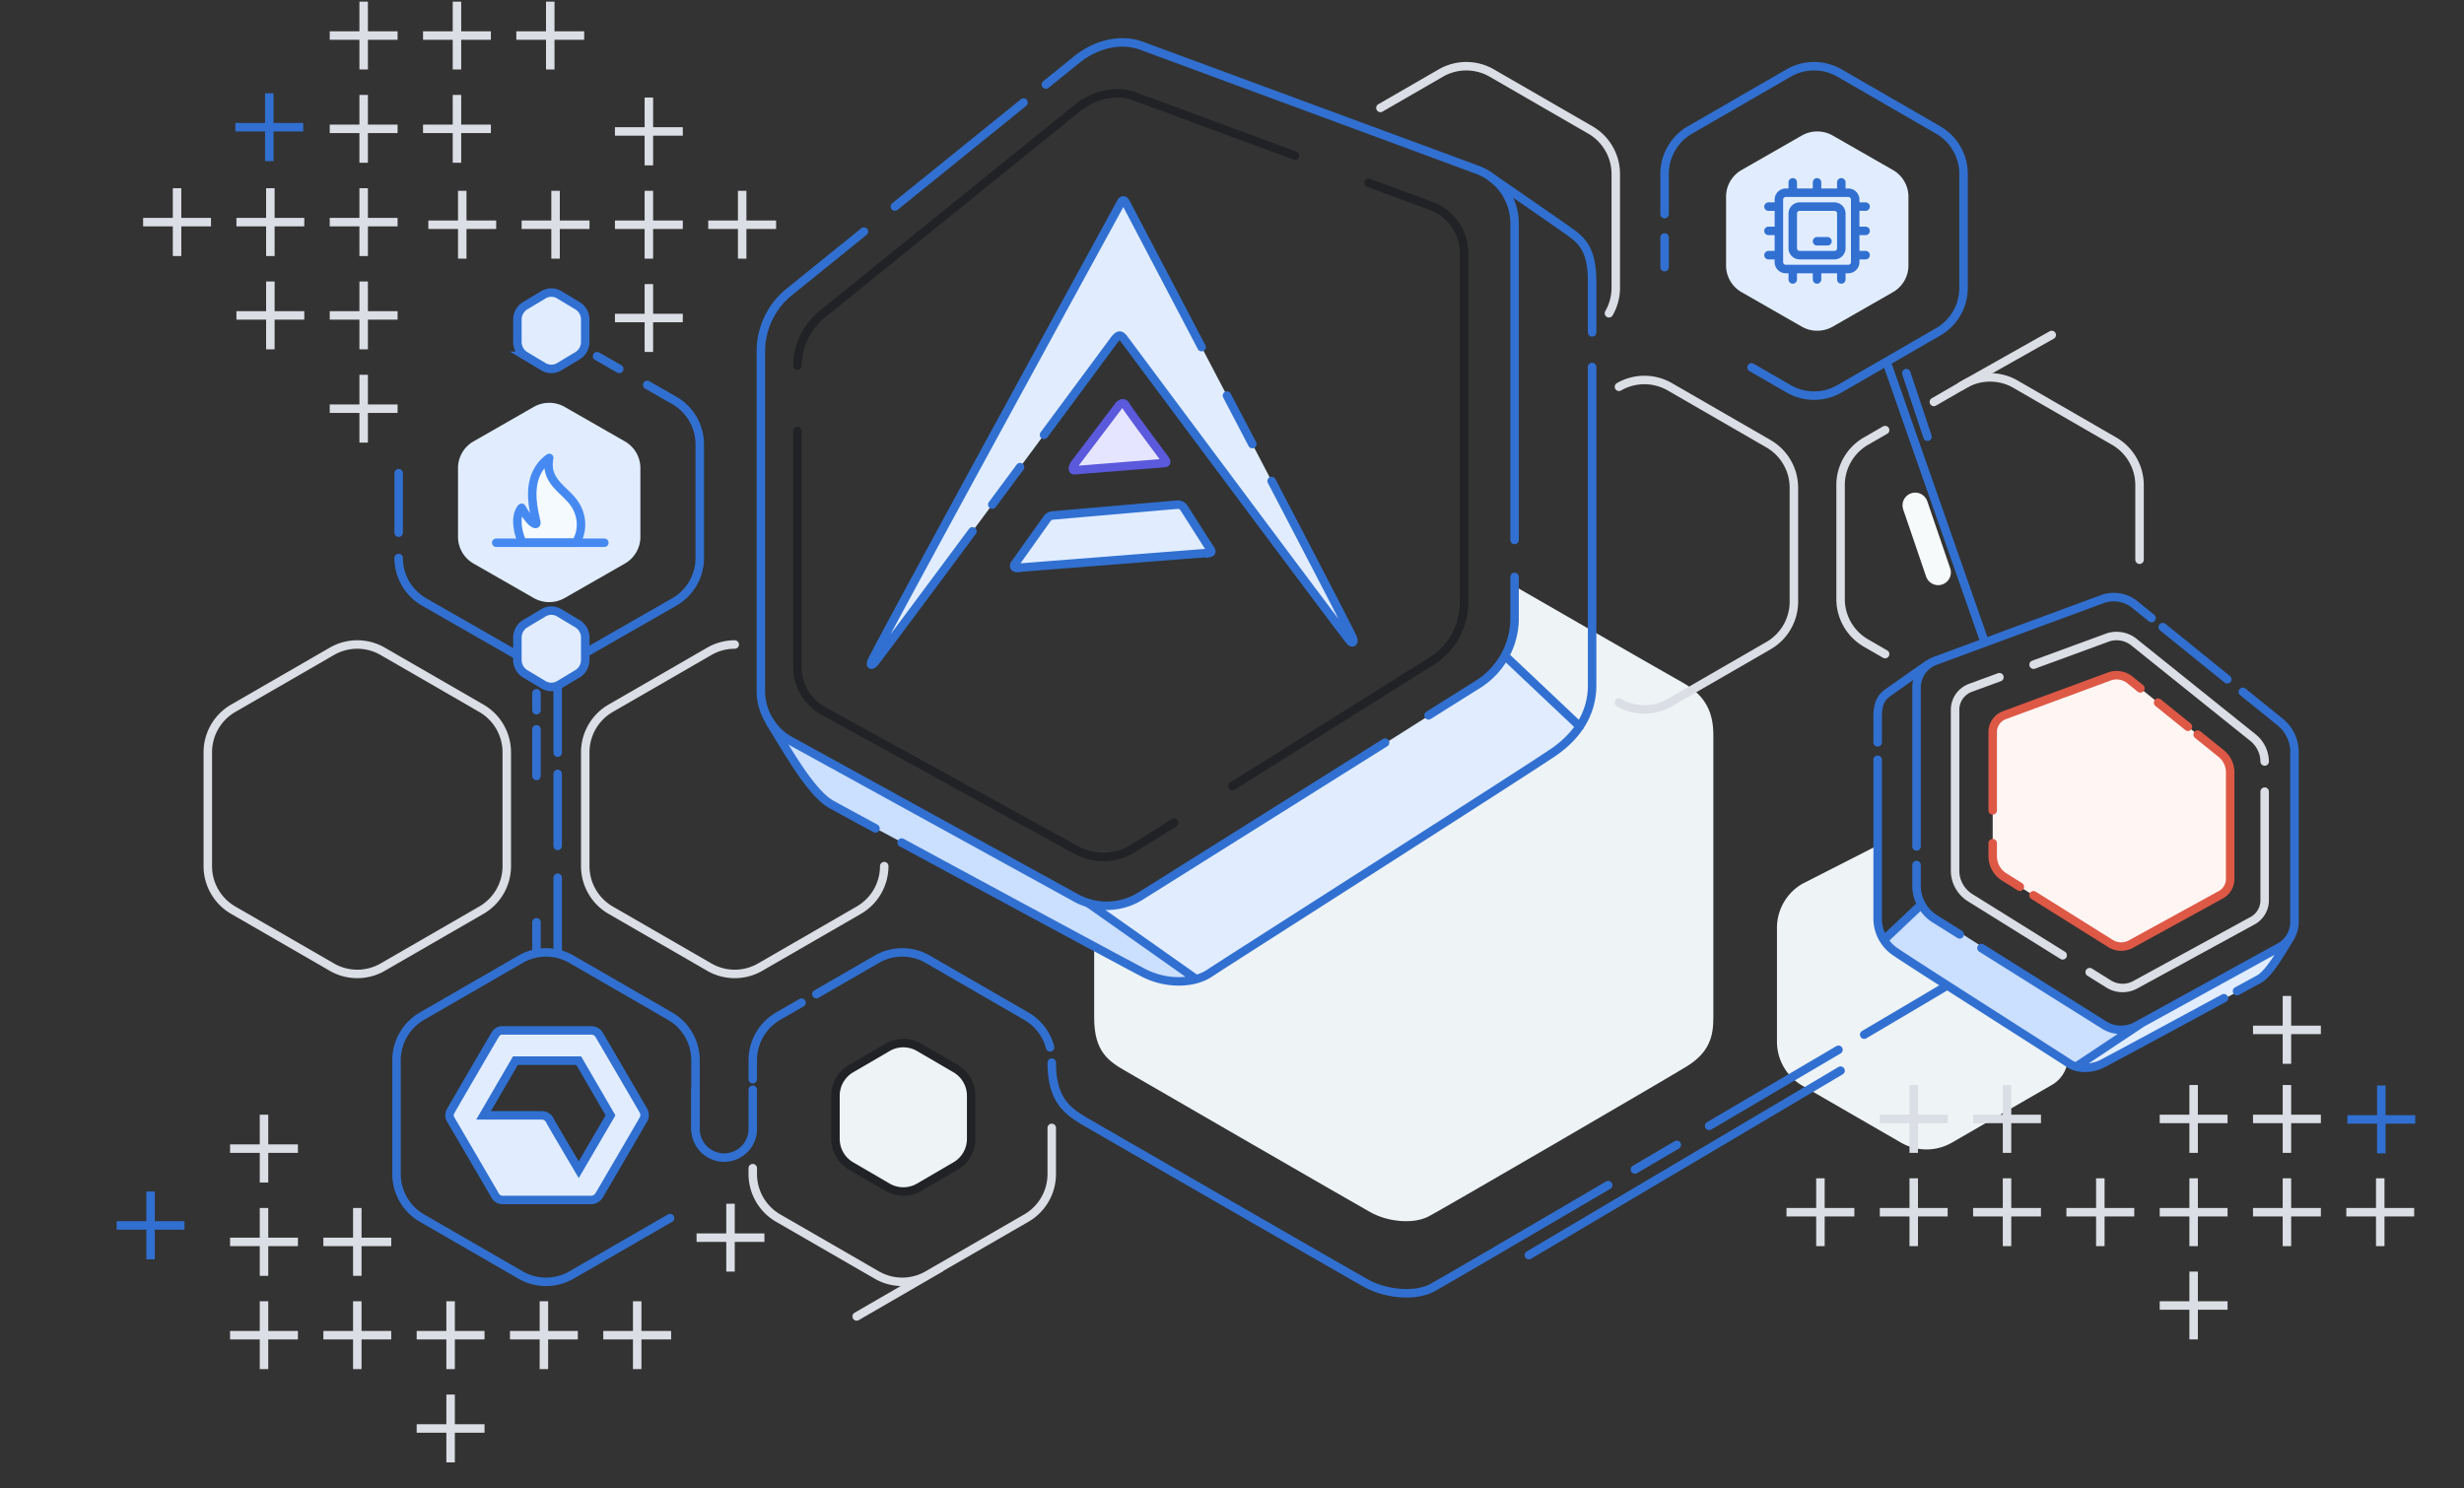 <svg width="581" height="351" fill="none" xmlns="http://www.w3.org/2000/svg"><rect width="100%" height="100%" fill="#333333" stroke="none"/><path d="M487.496 250.658a7.584 7.584 0 01-4 5.392l-23.248 13.422a12.003 12.003 0 01-12 0L425 256.05a11.999 11.999 0 01-6-10.392v-26.844a12.003 12.003 0 016-10.392l17.5-8.922v15c0 5.647-.78 5.556 2.5 8 3.28 2.444 42.496 28.158 42.496 28.158z" fill="#EEF3F5"/><path d="M36.5 297h-2v-7h-7v-2h7v-7h2v7h7v2h-7v7zm526-25h-2v-7h-7v-2h7v-7h2v7h7v2h-7v7zM64.5 38h-2v-7h-7v-2h7v-7h2v7h7v2h-7v7z" fill="#3170D1"/><path d="M258 219.228s77.98-49.57 85.079-54.152c6.983-4.505 13.655-9.884 13.655-19.786V138s34.227 19.73 39.913 22.911c5.687 3.18 7.353 7.252 7.353 12.496v66.649c0 4.229-.856 8.118-6.302 11.455-5.446 3.338-57.533 33.655-60.921 35.407-3.388 1.753-9.36 1.354-13.655-1.041s-53.959-31.101-57.769-33.324c-3.811-2.224-7.353-4.41-7.353-12.497v-20.828z" fill="#EEF3F5"/><path d="M459 232.5c-1.474.901-8.904 5.297-19.426 11.5M248 250.61c0 9.175 4.027 11.654 8.36 14.177 4.332 2.522 60.8 35.087 65.683 37.805 4.883 2.717 11.673 3.169 15.525 1.181 1.518-.783 19.734-11.428 41.631-24.273m54.301-31.92a33707.927 33707.927 0 01-30.5 17.944M395.382 270l-9.882 5.803" stroke="#3170D1" stroke-width="2" stroke-linecap="round" stroke-linejoin="round"/><path d="M360.5 296l73.5-43.5" stroke="#3170D1" stroke-width="2" stroke-linecap="round"/><path d="M381.745 165.696a12.003 12.003 0 0012 0l23.248-13.423a11.999 11.999 0 006-10.392v-26.844a12.003 12.003 0 00-6-10.392l-23.248-13.422a12 12 0 00-12 0m-2.36-17.342a12.003 12.003 0 001.607-6V41.038a12.002 12.002 0 00-6-10.392l-23.247-13.423a12 12 0 00-12 0L325.5 25.448" stroke="#DBDEE5" stroke-width="2" stroke-linecap="round" stroke-linejoin="round"/><path d="M413 86.644l8.748 5.05a12 12 0 0012 0l23.248-13.421a11.998 11.998 0 006-10.392V41.037a12 12 0 00-6-10.392l-23.248-13.422a12 12 0 00-12 0L398.5 30.645a12 12 0 00-6 10.392V50.5m0 12.5v-7" stroke="#3170D1" stroke-width="2" stroke-linecap="round" stroke-linejoin="round"/><path d="M450 62.62a7.209 7.209 0 01-.981 3.63 7.284 7.284 0 01-2.679 2.657l-14.18 8.12a7.367 7.367 0 01-7.32 0l-14.18-8.12a7.284 7.284 0 01-2.679-2.657 7.209 7.209 0 01-.981-3.63V46.38c0-1.275.338-2.526.981-3.63a7.284 7.284 0 012.679-2.657l14.18-8.12a7.367 7.367 0 017.32 0l14.18 8.12a7.284 7.284 0 012.679 2.657 7.209 7.209 0 01.981 3.63v16.24z" fill="#E1EDFF"/><path d="M419.455 47.087c0-.903.732-1.636 1.635-1.636h14.723c.903 0 1.636.733 1.636 1.636V61.81c0 .903-.733 1.636-1.636 1.636H421.09a1.636 1.636 0 01-1.635-1.636V47.087zm8.996-1.633V43m-5.726 2.454V43m11.451 2.454V43m-5.725 22.904V63.45m-5.726 2.454V63.45m11.451 2.454V63.45m5.725-8.999h-2.454m2.454 5.725h-2.454m2.454-11.45h-2.454m-17.993 5.725H417m2.454 5.725H417m2.454-11.45H417" stroke="#3170D1" stroke-width="2" stroke-linecap="round" stroke-linejoin="round"/><path d="M422.725 50.361c0-.903.733-1.635 1.636-1.635h8.179c.903 0 1.636.732 1.636 1.635v8.18c0 .903-.733 1.636-1.636 1.636h-8.179a1.637 1.637 0 01-1.636-1.636v-8.18zm8.18 6.541h-2.454M157.996 287.273L151.541 291l-3.465 2-13.328 7.695a12.003 12.003 0 01-12 0L99.5 287.273a12 12 0 01-6-10.392v-26.844a12.002 12.002 0 016-10.392l23.248-13.422a12.003 12.003 0 0112 0l23.248 13.422a11.999 11.999 0 016 10.392V266.5" stroke="#3170D1" stroke-width="2" stroke-linecap="round" stroke-linejoin="round"/><path d="M139.369 282.995h-20.702a2.039 2.039 0 01-1.167-.272 1.984 1.984 0 01-.802-.873l-.086-.146-.532-.911a8232.15 8232.15 0 00-9.768-16.716 1.965 1.965 0 01.068-2.222c.539-1.012 10.025-17.267 10.386-17.84a1.87 1.87 0 01.76-.776c.326-.18.7-.261 1.073-.234h20.906c.381.017.751.131 1.073.332.322.2.584.48.76.812.081.133 10.239 17.499 10.453 17.909.137.284.209.595.209.909 0 .314-.072.625-.209.909-.381.703-10.075 17.3-10.521 18.042a2.238 2.238 0 01-.807.781 2.29 2.29 0 01-1.094.296zm-11.722-19.962c.453-.009.897.119 1.273.364.376.246.666.599.831 1.011.313.643 6.038 10.319 6.689 11.42l.02.034 7.498-12.828-7.498-12.894h-14.93l-7.498 12.893h13.615z" fill="#E1EDFF" stroke="#3170D1" stroke-width="2"/><path d="M247.996 266v10.881a11.993 11.993 0 01-6 10.392l-23.248 13.422a12.003 12.003 0 01-12 0L183.5 287.273a11.999 11.999 0 01-6-10.392V275.5m44.287 23.5L202 310.461M483.787 79L462.5 91" stroke="#DBDEE5" stroke-width="2" stroke-linecap="round" stroke-linejoin="round"/><path d="M229 268.578a7.415 7.415 0 01-3.678 6.406l-8.585 5.005a7.413 7.413 0 01-7.473 0l-8.585-5.005a7.417 7.417 0 01-3.679-6.406v-10.156a7.42 7.42 0 013.679-6.405l8.585-5.006a7.41 7.41 0 017.473 0l8.585 5.006a7.41 7.41 0 013.678 6.405v10.156z" fill="#EEF3F5" stroke="#212225" stroke-width="2" stroke-linecap="round"/><path d="M247.605 247a11.999 11.999 0 00-5.609-7.355l-23.248-13.422a12.003 12.003 0 00-12 0l-14.248 8.226m-3.5 2.021l-5.5 3.175a11.999 11.999 0 00-6 10.392v4.463" stroke="#3170D1" stroke-width="2" stroke-linecap="round" stroke-linejoin="round"/><path d="M119.496 204.266a11.996 11.996 0 01-6 10.392L90.248 228.08a12.001 12.001 0 01-12 0L55 214.658a12 12 0 01-6-10.392v-26.844a12 12 0 016-10.392l23.248-13.422a11.993 11.993 0 0112 0l23.248 13.422a11.999 11.999 0 016 10.392v26.844zm325.004-50.01l-4.5-2.598a11.999 11.999 0 01-6-10.392v-26.844a12 12 0 016-10.392l4.5-2.598M504.496 132v-17.578a11.999 11.999 0 00-6-10.392l-23.248-13.422a12 12 0 00-12 0L456 94.792M208.496 204.266a11.996 11.996 0 01-6 10.392l-23.248 13.422a12.002 12.002 0 01-12 0L144 214.658a11.999 11.999 0 01-6-10.392v-26.844a12 12 0 016-10.392l23.248-13.422a11.993 11.993 0 016-1.608" stroke="#DBDEE5" stroke-width="2" stroke-linecap="round" stroke-linejoin="round"/><path d="M94 131.606c0 2.104.558 4.171 1.62 5.993a12.039 12.039 0 004.423 4.388l23.414 13.407a12.164 12.164 0 0012.086 0l23.414-13.407a12.044 12.044 0 004.424-4.388 11.917 11.917 0 001.619-5.993v-26.815a11.92 11.92 0 00-1.619-5.993 12.041 12.041 0 00-4.424-4.388l-6.341-3.63m-6.604-3.783L140.777 84M94 125.63v-14.035" stroke="#3170D1" stroke-width="2" stroke-linecap="round" stroke-linejoin="round"/><path d="M151 126.62a7.208 7.208 0 01-.981 3.63 7.28 7.28 0 01-2.679 2.657l-14.18 8.12a7.359 7.359 0 01-3.66.973 7.359 7.359 0 01-3.66-.973l-14.18-8.12a7.28 7.28 0 01-2.679-2.657 7.208 7.208 0 01-.981-3.63v-16.24c0-1.274.338-2.526.981-3.63a7.28 7.28 0 012.679-2.657l14.18-8.12a7.367 7.367 0 017.32 0l14.18 8.12a7.28 7.28 0 012.679 2.657 7.211 7.211 0 01.981 3.63v16.24z" fill="#E1EDFF"/><path d="M135.278 118.525c-1.627-2.216-4.084-3.645-5.328-6.19-.67-1.396-.734-2.841-.447-4.335-.016.082-.414.296-.478.361-.176.148-.367.296-.527.46a7.452 7.452 0 00-.893.985c-2.568 3.268-2.361 7.537-1.563 11.412l.383 1.774c.063.328.063.558-.128.575-.048 0-.128 0-.207-.033-.016 0-.016 0-.032-.017-.032-.016-.048-.016-.08-.033-.032-.016-.048-.032-.08-.049-.048-.033-.111-.066-.159-.098-.064-.033-.112-.082-.176-.115-1.148-.92-2.536-3.416-2.568-3.465-.191.181-.351.46-.447.657-.606 1.133-.622 2.561-.462 3.809.111.887.319 1.757.622 2.578.08.23.255.756.478 1.199h12.586c.256-.411.479-.837.67-1.297 1.069-2.726.559-5.829-1.164-8.178z" fill="#F5FAFF" stroke="#468AF1" stroke-width="2" stroke-linejoin="round"/><path d="M117 128h25.5" stroke="#468AF1" stroke-width="2" stroke-linecap="round"/><path d="M131.5 157.5v20m0 47V207m0-24.5v17" stroke="#3170D1" stroke-width="2" stroke-linecap="round"/><path d="M138 155.611c0 .667-.17 1.322-.492 1.9a3.765 3.765 0 01-1.347 1.395l-4.292 2.574a3.623 3.623 0 01-3.737 0l-4.293-2.574a3.763 3.763 0 01-1.346-1.395 3.897 3.897 0 01-.493-1.9v-5.222c0-.667.17-1.322.493-1.9a3.763 3.763 0 011.346-1.395l4.293-2.574a3.623 3.623 0 013.737 0l4.292 2.574c.56.336 1.024.817 1.347 1.395.322.578.492 1.233.492 1.9v5.222zm0-74.999c0 .666-.17 1.32-.492 1.899a3.765 3.765 0 01-1.347 1.395l-4.292 2.574c-.568.34-1.212.52-1.869.52-.656 0-1.301-.18-1.868-.52l-4.293-2.574a3.761 3.761 0 01-1.346-1.395 3.896 3.896 0 01-.493-1.9v-5.223c0-.666.17-1.32.493-1.899a3.762 3.762 0 011.346-1.395l4.293-2.574A3.628 3.628 0 01130 69c.657 0 1.301.18 1.869.52l4.292 2.574c.56.336 1.024.817 1.347 1.395.322.578.492 1.233.492 1.9v5.223z" fill="#E1EDFF" stroke="#3170D1" stroke-width="2" stroke-linecap="round"/><path d="M126.5 224.5v-7m0-34.5v-11m0-4.5v-4" stroke="#3170D1" stroke-width="2" stroke-linecap="round"/><path d="M457.007 135l-5.403-15.824" stroke="#F7FAFB" stroke-width="6" stroke-linecap="round" stroke-linejoin="round"/><path d="M268.717 228.855c2.613 1.742 6.896 2.541 8.71 2.722l3.811-1.089-23.41-16.877-74.04-40.831 7.077 12.522 4.9 4.355c23.228 12.34 70.338 37.456 72.952 39.198z" fill="#CBDFFF"/><path d="M368.889 175.502l3.267-4.355-17.422-16.333-4.355 5.445-80.029 50.63-6.533 2.722h-5.989l22.866 16.877 4.355-.544 83.84-54.442z" fill="#E1EDFF"/><path d="M372.506 171.324l-17.454-16.485m-73.669 75.608l-24.643-17.38M352.012 42.12s15.272 10.504 18.556 12.877c3.284 2.372 4.847 5.042 4.847 11.633v11.76m0 8.165v75.067c0 7.035-3.928 12.086-8.724 15.51-4.797 3.425-77.59 49.76-81.428 52.347-3.838 2.587-10.296 2.657-15.51 0-3.684-1.877-36.485-19.585-57.153-30.775m-6.168-3.342a1983.827 1983.827 0 01-10.352-5.628c-4.9-2.712-10.561-13.015-14.54-19.387" stroke="#3170D1" stroke-width="2" stroke-linecap="round" stroke-linejoin="round"/><path d="M326.594 175.139l-57.437 36.048a15.072 15.072 0 01-15.301.653l-67.804-37.302a13.475 13.475 0 01-6.642-12.022V82.624a18.042 18.042 0 016.642-13.736l17.656-14.272m7.306-5.906l30.337-24.523m5.267-4.257l7.237-5.85c4.69-3.79 10.523-5.062 15.301-3.297l79.065 29.21a13.513 13.513 0 018.91 13.05v74.298m0 8.722v10.149a18.471 18.471 0 01-8.91 15.352l-11.381 7.143" stroke="#3170D1" stroke-width="2" stroke-linecap="round" stroke-linejoin="round"/><path d="M276.869 194.007l-9.462 5.938a13.334 13.334 0 01-13.534.577l-59.974-32.991a11.919 11.919 0 01-5.873-10.634v-55.243m0-15.423a15.952 15.952 0 015.873-12.15l59.974-48.478c4.149-3.353 9.308-4.478 13.534-2.917l37.947 14.02m17.354 6.41l14.635 5.407a11.951 11.951 0 017.88 11.542v82.409a16.333 16.333 0 01-7.88 13.579l-46.742 29.336" stroke="#212225" stroke-width="2" stroke-linecap="round" stroke-linejoin="round"/><path d="M318.143 150.944c-5.051-6.469-53.182-71.117-53.182-71.117-.637-.739-1.004-1.143-2.094.171 0 0-55.682 75.26-56.762 76.374-.684.704-1.021.469-.403-.782 3.993-8.077 58.62-107.826 58.62-107.826.336-.709.767-.61 1.068-.101 0 0 52.244 99.475 53.587 102.815.223.553.176.983-.071 1.02-.172.026-.433-.131-.763-.554zm-32.804-20.591c-.349.025-45.285 3.556-45.699 3.585a.529.529 0 01-.472-.319.52.52 0 01.102-.56c.278-.403 7.381-10.395 7.705-10.828a1.645 1.645 0 011.217-.663c.442-.035 29.094-2.529 29.554-2.564a1.788 1.788 0 011.408.758c.312.457 5.814 9.171 6.189 9.666.374.496.347.869.029.917l-.033.008z" fill="#E1EDFF"/><path d="M285.339 130.353c-.349.025-45.285 3.555-45.699 3.585a.529.529 0 01-.472-.319.52.52 0 01.102-.56c.278-.403 7.381-10.395 7.705-10.828a1.645 1.645 0 011.217-.663c.442-.035 29.094-2.529 29.554-2.564a1.788 1.788 0 011.408.758c.312.457 5.814 9.171 6.189 9.666.374.496.347.869.029.917l-.033.008z" fill="#E1EDFF"/><path d="M289.313 93.296c1.987 3.796 3.995 7.635 5.981 11.433m-11.967-22.866c-9.873-18.846-17.937-34.2-17.937-34.2-.301-.508-.732-.608-1.068.1 0 0-54.627 99.75-58.62 107.827-.618 1.251-.281 1.486.403.782.468-.482 11.189-14.889 23.19-31.06m70.55-11.873c10.089 19.323 18.6 35.716 19.132 37.039.223.553.176.983-.071 1.02-.172.026-.433-.131-.763-.554-5.051-6.469-53.182-71.117-53.182-71.117-.637-.739-1.004-1.143-2.094.171 0 0-7.316 9.888-16.695 22.549m-5.651 7.626l-6.547 8.831m51.365 11.349c-.349.025-45.285 3.555-45.699 3.585a.529.529 0 01-.472-.319.52.52 0 01.102-.56c.278-.403 7.381-10.395 7.705-10.828a1.645 1.645 0 011.217-.663c.442-.035 29.094-2.529 29.554-2.564a1.788 1.788 0 011.408.758c.312.457 5.814 9.171 6.189 9.666.374.496.347.869.029.917l-.033.008z" stroke="#3170D1" stroke-width="2" stroke-linecap="round"/><path d="M274.522 109.207c.499-.04.689-.225.036-1.087-.654-.862-8.81-11.811-9.093-12.459-.283-.648-1.009-.863-1.765.152a6375.599 6375.599 0 01-10.203 13.466c-.484.632-.797 1.675-.15 1.622l21.175-1.694z" fill="#E5E5FF" stroke="#5B59DC" stroke-width="2"/><path d="M446.699 223.626l-1.628-2.187 8.686-8.202 2.171 2.734 39.9 25.425 3.257 1.366h2.986l-11.4 8.475-2.172-.273-41.8-27.338z" fill="#CBDFFF"/><path d="M495.796 250.802c-1.395.919-3.68 1.34-4.648 1.435l-2.034-.574 12.492-8.898 36.965-20.028-2.457 5-1.391 2.398c-12.395 6.507-37.533 19.749-38.927 20.667z" fill="#E1EDFF"/><path d="M444.203 221.679l8.75-8.27m36.94 37.92l15.178-10.092m-50.5-84.5s-7.749 5.42-9.397 6.61c-1.648 1.19-2.43 2.528-2.43 5.833v5.895m0 4.1v37.644a9.451 9.451 0 004.375 7.777c2.4 1.719 38.9 24.949 40.83 26.247 1.93 1.298 5.162 1.332 7.777 0 1.847-.941 18.294-9.82 28.658-15.431m3.093-1.675c2.722-1.476 4.655-2.526 5.191-2.822 2.459-1.36 5.295-6.526 7.291-9.721m-72.736 2.395l28.8 18.075a7.56 7.56 0 007.672.327l34-18.7a6.75 6.75 0 003.329-6.028v-40.059a9.044 9.044 0 00-3.329-6.887l-8.854-7.157m-3.663-2.961l-15.212-12.3m-2.641-2.135l-3.629-2.933a8.005 8.005 0 00-7.672-1.654l-39.645 14.647a6.78 6.78 0 00-4.468 6.544v37.254m0 4.373v5.089a9.268 9.268 0 004.468 7.7l5.707 3.582" stroke="#3170D1" stroke-width="2" stroke-linecap="round" stroke-linejoin="round"/><path d="M497.586 222.475l-18.098-11.334-3.228-2.021-3.586-2.247a5.798 5.798 0 01-2.807-4.828v-29.294a4.252 4.252 0 012.807-4.104l24.912-9.185a5.046 5.046 0 014.821 1.037l2.281 1.84 13.52 10.908 5.563 4.488a5.67 5.67 0 012.092 4.319v25.12a4.23 4.23 0 01-2.092 3.78l-21.365 11.726a4.752 4.752 0 01-4.82-.205z" fill="#FFF5F2"/><path d="M479.488 211.141l18.098 11.334a4.752 4.752 0 004.82.205l21.365-11.726a4.236 4.236 0 002.092-3.78v-25.12a5.67 5.67 0 00-2.092-4.319l-5.563-4.488m-2.302-1.857l-7.041-5.681m-4.177-3.37l-2.281-1.84a5.042 5.042 0 00-4.821-1.037l-24.912 9.185a4.252 4.252 0 00-2.807 4.104v18.361m0 7.742v3.191a5.798 5.798 0 002.807 4.828l3.586 2.247" stroke="#DE5846" stroke-width="2" stroke-linecap="round" stroke-linejoin="round"/><path d="M492.742 229.272l4.394 2.738a6.228 6.228 0 006.285.266l27.849-15.211a5.497 5.497 0 002.04-2.08c.48-.862.718-1.837.687-2.822v-25.467m0-7.11a7.303 7.303 0 00-.737-3.101 7.373 7.373 0 00-1.99-2.5l-27.849-22.349a6.579 6.579 0 00-2.965-1.49 6.604 6.604 0 00-3.32.145l-17.622 6.463m-8.057 2.956l-6.795 2.492a5.547 5.547 0 00-2.695 2.075 5.478 5.478 0 00-.965 3.247v37.992a7.48 7.48 0 001.023 3.594 7.554 7.554 0 002.637 2.665l21.705 13.524" stroke="#DBDEE5" stroke-width="2" stroke-linecap="round" stroke-linejoin="round"/><path d="M445.199 86.352L468 151.5M449.5 88l5 15" stroke="#3170D1" stroke-width="2" stroke-linecap="round" stroke-linejoin="round"/><path d="M164 257v9.25a6.75 6.75 0 006.75 6.75v0a6.75 6.75 0 006.75-6.75V257" stroke="#3170D1" stroke-width="2" stroke-linecap="round"/><path d="M114.25 313.886v2h-7v7h-2v-7h-7v-2h7v-7h2v7h7zm22 0v2h-7v7h-2v-7h-7v-2h7v-7h2v7h7zm-66-44v2h-7v7h-2v-7h-7v-2h7v-7h2v7h7zm88 44v2h-7v7h-2v-7h-7v-2h7v-7h2v7h7zm-66-22v2h-7v7h-2v-7h-7v-2h7v-7h2v7h7zm88-1v2h-7v7h-2v-7h-7v-2h7v-7h2v7h7zm-66 45v2h-7v7h-2v-7h-7v-2h7v-7h2v7h7zm-44-44v2h-7v7h-2v-7h-7v-2h7v-7h2v7h7zm22 22v2h-7v7h-2v-7h-7v-2h7v-7h2v7h7zm-22 0v2h-7v7h-2v-7h-7v-2h7v-7h2v7h7zM154 45h-2v7h-7v2h7v7h2v-7h7v-2h-7v-7zm0 22h-2v7h-7v2h7v7h2v-7h7v-2h-7v-7zm0-44h-2v7h-7v2h7v7h2v-7h7v-2h-7v-7zm-22 22h-2v7h-7v2h7v7h2v-7h7v-2h-7v-7zm-22 0h-2v7h-7v2h7v7h2v-7h7v-2h-7v-7zm66 0h-2v7h-7v2h7v7h2v-7h7v-2h-7v-7zM86.75 60.385h-2v-7h-7v-2h7v-7h2v7h7v2h-7v7zm0 22h-2v-7h-7v-2h7v-7h2v7h7v2h-7v7zm44-66h-2v-7h-7v-2h7v-7h2v7h7v2h-7v7zm-44 88h-2v-7h-7v-2h7v-7h2v7h7v2h-7v7zm22-66h-2v-7h-7v-2h7v-7h2v7h7v2h-7v7zm-44 22h-2v-7h-7v-2h7v-7h2v7h7v2h-7v7zm0 22h-2v-7h-7v-2h7v-7h2v7h7v2h-7v7zm44-66h-2v-7h-7v-2h7v-7h2v7h7v2h-7v7zm-22 22h-2v-7h-7v-2h7v-7h2v7h7v2h-7v7zm-44 22h-2v-7h-7v-2h7v-7h2v7h7v2h-7v7zm44-44h-2v-7h-7v-2h7v-7h2v7h7v2h-7v7zm429.5 277.5h2v-7h7v-2h-7v-7h-2v7h-7v2h7v7zm0-22h2v-7h7v-2h-7v-7h-2v7h-7v2h7v7zm0 44h2v-7h7v-2h-7v-7h-2v7h-7v2h7v7zm22-22h2v-7h7v-2h-7v-7h-2v7h-7v2h7v7zm0-22h2v-7h7v-2h-7v-7h-2v7h-7v2h7v7zm0-21h2v-7h7v-2h-7v-7h-2v7h-7v2h7v7zm22 43h2v-7h7v-2h-7v-7h-2v7h-7v2h7v7zm-110 0h2v-7h7v-2h-7v-7h-2v7h-7v2h7v7zm0-22h2v-7h7v-2h-7v-7h-2v7h-7v2h7v7zm22 22h2v-7h7v-2h-7v-7h-2v7h-7v2h7v7zm0-22h2v-7h7v-2h-7v-7h-2v7h-7v2h7v7zm-44 22h2v-7h7v-2h-7v-7h-2v7h-7v2h7v7zm66 0h2v-7h7v-2h-7v-7h-2v7h-7v2h7v7z" fill="#DBDEE5"/></svg>